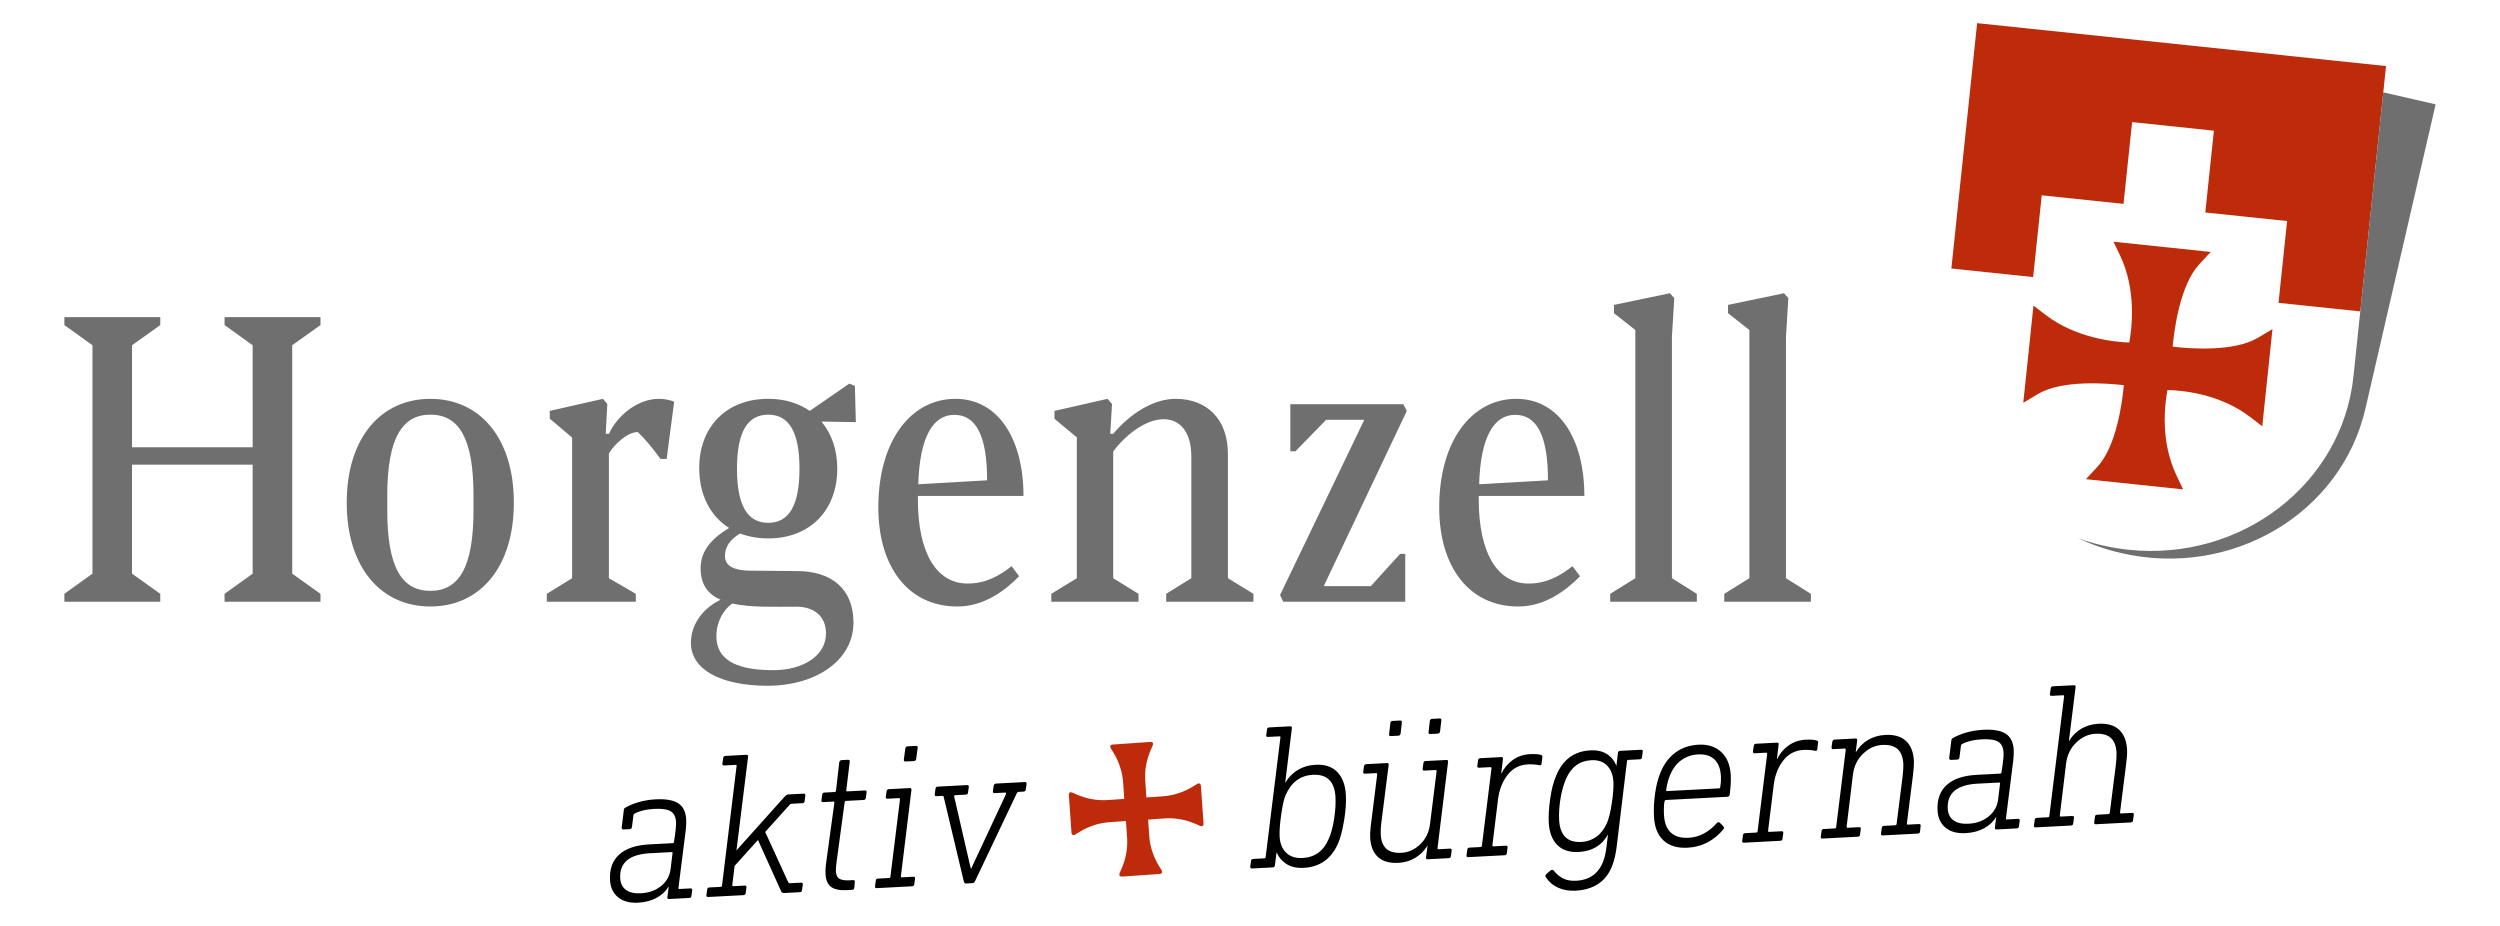 <?xml version="1.0" encoding="utf-8"?>
<!-- Generator: Adobe Illustrator 28.5.0, SVG Export Plug-In . SVG Version: 9.03 Build 54727)  -->
<svg version="1.0" id="Ebene_1" xmlns="http://www.w3.org/2000/svg" xmlns:xlink="http://www.w3.org/1999/xlink" x="0px" y="0px" width="270" height="100"
	 viewBox="0 0 269.574 100" style="enable-background:new 0 0 269.574 100;" xml:space="preserve">
<path style="fill-rule:evenodd;clip-rule:evenodd;" d="M223.76,74.006c0.148-0.008,0.211,0.063,0.189,0.213l-0.72,5.804l0.022-0.001
	c0.327-0.552,0.764-0.99,1.311-1.316c0.547-0.325,1.168-0.506,1.864-0.543c0.962-0.05,1.705,0.167,2.227,0.651
	c0.522,0.485,0.809,1.201,0.858,2.148c0.02,0.385-0.017,0.936-0.113,1.653l-0.645,5.11c-0.01,0.09,0.029,0.132,0.118,0.127
	l1.177-0.062c0.148-0.008,0.211,0.063,0.189,0.213l-0.081,0.583c-0.007,0.149-0.092,0.228-0.255,0.236l-3.752,0.197
	c-0.148,0.007-0.211-0.063-0.189-0.213l0.081-0.583c0.007-0.149,0.085-0.227,0.233-0.235l1.199-0.063
	c0.104-0.006,0.16-0.053,0.171-0.143l0.645-5.11c0.073-0.597,0.1-1.059,0.083-1.385c-0.038-0.725-0.244-1.256-0.618-1.593
	c-0.374-0.337-0.931-0.486-1.671-0.447c-0.755,0.04-1.44,0.354-2.055,0.942c-0.615,0.589-0.98,1.332-1.097,2.228l-0.684,5.646
	c-0.01,0.09,0.029,0.132,0.118,0.127l1.221-0.064c0.148-0.008,0.211,0.063,0.189,0.213l-0.081,0.583
	c-0.007,0.149-0.092,0.228-0.255,0.236l-3.797,0.199c-0.148,0.008-0.211-0.063-0.189-0.213l0.081-0.583
	c0.007-0.149,0.092-0.228,0.255-0.236l1.177-0.062c0.089-0.004,0.139-0.052,0.149-0.141l1.594-12.908
	c0.025-0.09-0.014-0.133-0.118-0.127l-1.221,0.064c-0.148,0.007-0.211-0.063-0.189-0.213l0.081-0.583
	c0.007-0.149,0.092-0.228,0.255-0.236L223.76,74.006 M213.364,84.636c-2.236,0.117-3.309,1.019-3.22,2.707
	c0.029,0.548,0.232,0.964,0.611,1.248c0.379,0.284,0.923,0.408,1.634,0.371c0.873-0.046,1.605-0.314,2.195-0.805
	c0.59-0.491,0.925-1.11,1.005-1.856l0.202-1.658c0.025-0.09-0.007-0.133-0.096-0.129L213.364,84.636z M213.971,78.816
	c1.095-0.057,1.908,0.086,2.438,0.429c0.53,0.343,0.817,0.929,0.86,1.758c0.015,0.281-0.003,0.661-0.051,1.138l-0.787,6.23
	c-0.01,0.09,0.022,0.133,0.096,0.129l1.199-0.063c0.148-0.008,0.211,0.063,0.189,0.213l-0.081,0.583
	c-0.007,0.149-0.085,0.227-0.233,0.235l-2.176,0.114c-0.148,0.008-0.211-0.063-0.189-0.213l0.142-1.121l-0.022,0.001
	c-0.272,0.474-0.693,0.871-1.262,1.191c-0.57,0.319-1.247,0.499-2.031,0.54c-0.903,0.047-1.622-0.149-2.157-0.588
	c-0.535-0.439-0.824-1.059-0.866-1.858c-0.062-1.184,0.268-2.103,0.991-2.757c0.723-0.654,1.802-1.018,3.238-1.093l2.531-0.133
	c0.089-0.004,0.138-0.052,0.149-0.141c0.167-1.048,0.242-1.757,0.222-2.127c-0.029-0.562-0.22-0.953-0.574-1.172
	c-0.353-0.219-0.944-0.307-1.773-0.263c-0.888,0.047-1.599,0.218-2.133,0.512c-0.072,0.033-0.114,0.095-0.124,0.185l-0.157,1.255
	c-0.022,0.15-0.099,0.228-0.232,0.235l-0.666,0.035c-0.074,0.004-0.131-0.015-0.17-0.058c-0.039-0.043-0.053-0.094-0.042-0.154
	l0.234-1.905c0.009-0.104,0.057-0.181,0.144-0.23c0.418-0.245,0.912-0.449,1.482-0.612
	C212.732,78.948,213.335,78.849,213.971,78.816z M203.403,79.37c0.962-0.05,1.704,0.167,2.227,0.651
	c0.522,0.485,0.809,1.201,0.859,2.148c0.019,0.355-0.019,0.906-0.114,1.653l-0.645,5.11c-0.01,0.089,0.029,0.132,0.118,0.127
	l1.177-0.062c0.148-0.008,0.211,0.063,0.189,0.213l-0.059,0.582c-0.007,0.149-0.092,0.228-0.255,0.236l-3.775,0.197
	c-0.148,0.008-0.211-0.063-0.189-0.213l0.081-0.583c0.007-0.149,0.085-0.227,0.233-0.235l1.199-0.063
	c0.104-0.005,0.16-0.053,0.171-0.142l0.645-5.11c0.07-0.657,0.098-1.111,0.084-1.362c-0.039-0.74-0.245-1.278-0.619-1.615
	c-0.374-0.336-0.931-0.485-1.671-0.447c-0.755,0.039-1.44,0.354-2.055,0.942c-0.615,0.589-0.98,1.332-1.097,2.228l-0.684,5.646
	c-0.01,0.089,0.029,0.132,0.118,0.127l1.221-0.064c0.148-0.008,0.211,0.063,0.189,0.213l-0.081,0.583
	c-0.007,0.149-0.092,0.228-0.255,0.236l-3.797,0.199c-0.148,0.008-0.211-0.063-0.189-0.213l0.081-0.583
	c0.007-0.149,0.092-0.227,0.255-0.236l1.177-0.062c0.089-0.004,0.139-0.052,0.149-0.141l1.033-8.337
	c0.009-0.104-0.03-0.154-0.119-0.15l-1.221,0.064c-0.148,0.008-0.211-0.063-0.189-0.213l0.081-0.583
	c0.011-0.06,0.039-0.113,0.08-0.16c0.042-0.047,0.1-0.072,0.174-0.076l2.243-0.117c0.148-0.008,0.211,0.063,0.189,0.213
	l-0.157,1.255l0.022-0.001c0.327-0.551,0.764-0.99,1.311-1.315C202.085,79.587,202.707,79.406,203.403,79.37z M194.791,79.888
	c0.503-0.026,0.89-0.002,1.162,0.073c0.136,0.037,0.199,0.108,0.189,0.213l-0.094,0.762c-0.023,0.135-0.102,0.183-0.237,0.146
	c-0.42-0.082-0.837-0.112-1.252-0.09c-0.888,0.046-1.611,0.422-2.168,1.126c-0.557,0.704-0.904,1.587-1.041,2.648l-0.609,4.952
	c-0.01,0.09,0.029,0.132,0.118,0.127l1.332-0.07c0.148-0.008,0.211,0.063,0.189,0.213l-0.081,0.583
	c-0.007,0.149-0.084,0.227-0.233,0.235l-3.93,0.206c-0.148,0.008-0.211-0.063-0.189-0.213l0.081-0.583
	c0.007-0.149,0.092-0.228,0.255-0.236l1.155-0.06c0.103-0.006,0.16-0.053,0.17-0.143l1.033-8.337
	c0.009-0.104-0.03-0.154-0.119-0.149l-1.221,0.064c-0.148,0.008-0.211-0.063-0.189-0.213l0.081-0.583
	c0.022-0.15,0.099-0.228,0.232-0.235l2.265-0.119c0.148-0.008,0.211,0.063,0.189,0.213l-0.185,1.568l0.022-0.001
	c0.281-0.594,0.689-1.083,1.226-1.467C193.48,80.135,194.095,79.924,194.791,79.888z M183.164,81.477
	c-0.666,0.035-1.257,0.236-1.772,0.605c-0.515,0.368-0.918,0.887-1.21,1.555c-0.212,0.486-0.361,1.043-0.447,1.671
	c-0.01,0.09,0.022,0.133,0.096,0.129l5.595-0.293c0.089-0.004,0.139-0.052,0.149-0.141c0.068-0.405,0.093-0.784,0.074-1.139
	c-0.043-0.829-0.276-1.444-0.698-1.845C184.529,81.616,183.933,81.436,183.164,81.477z M183.242,80.426
	c0.992-0.052,1.803,0.21,2.434,0.785c0.631,0.575,0.976,1.418,1.034,2.528c0.03,0.562-0.008,1.255-0.114,2.077
	c-0.022,0.15-0.107,0.228-0.255,0.236l-6.639,0.348c-0.074,0.004-0.123,0.051-0.148,0.141c-0.069,0.39-0.087,0.88-0.057,1.473
	c0.044,0.844,0.289,1.477,0.734,1.899c0.445,0.422,1.082,0.611,1.911,0.568c0.622-0.033,1.189-0.192,1.7-0.479
	c0.512-0.286,0.964-0.655,1.356-1.106c0.056-0.062,0.114-0.095,0.173-0.098c0.059-0.003,0.112,0.016,0.159,0.058l0.376,0.381
	c0.047,0.042,0.072,0.093,0.075,0.152c0.003,0.059-0.023,0.12-0.079,0.182c-0.46,0.573-1.018,1.036-1.675,1.39
	c-0.657,0.354-1.385,0.551-2.184,0.593c-1.11,0.058-1.977-0.205-2.602-0.788c-0.624-0.583-0.966-1.437-1.025-2.562
	c-0.043-0.814-0.001-1.659,0.123-2.533c0.125-0.875,0.326-1.639,0.603-2.291c0.383-0.91,0.921-1.618,1.614-2.122
	C181.452,80.754,182.28,80.477,183.242,80.426z M171.641,82.103c-1.273,0.067-2.187,0.753-2.742,2.058
	c-0.264,0.623-0.461,1.338-0.589,2.146c-0.128,0.808-0.174,1.568-0.136,2.278c0.041,0.784,0.258,1.382,0.65,1.792
	c0.393,0.41,0.981,0.594,1.766,0.553c0.592-0.031,1.124-0.215,1.597-0.551c0.472-0.336,0.854-0.831,1.147-1.485
	c0.212-0.486,0.389-1.212,0.531-2.176c0.143-0.965,0.199-1.721,0.171-2.269c-0.039-0.74-0.263-1.326-0.671-1.757
	C172.955,82.26,172.381,82.064,171.641,82.103z M171.541,81.039c0.726-0.038,1.326,0.097,1.803,0.406c0.476,0.309,0.81,0.726,1,1.25
	l0.022-0.001l0.151-1.366c0.022-0.15,0.099-0.228,0.233-0.235l2.265-0.119c0.148-0.008,0.211,0.063,0.189,0.213l-0.081,0.583
	c-0.007,0.149-0.085,0.227-0.233,0.235l-1.244,0.065c-0.089,0.005-0.138,0.059-0.147,0.164l-1.118,9.254
	c-0.198,1.599-0.668,2.766-1.408,3.502c-0.741,0.736-1.755,1.138-3.043,1.206c-0.681,0.036-1.303-0.073-1.865-0.325
	c-0.562-0.252-1.005-0.63-1.328-1.133c-0.033-0.057-0.05-0.101-0.051-0.131c-0.003-0.059,0.03-0.128,0.101-0.206l0.469-0.403
	c0.028-0.031,0.079-0.049,0.153-0.053c0.074-0.004,0.135,0.023,0.182,0.079c0.302,0.385,0.647,0.671,1.036,0.859
	c0.388,0.188,0.849,0.267,1.382,0.239c1.91-0.1,2.998-1.285,3.265-3.555l0.171-1.412l-0.022,0.001
	c-0.637,1.162-1.688,1.78-3.154,1.858c-0.992,0.052-1.762-0.205-2.311-0.77c-0.549-0.565-0.851-1.365-0.905-2.401
	c-0.038-0.726,0.013-1.585,0.154-2.58c0.141-0.995,0.357-1.826,0.648-2.494C168.565,82.041,169.794,81.131,171.541,81.039z
	 M165.017,81.448c0.503-0.026,0.89-0.002,1.162,0.073c0.136,0.037,0.199,0.109,0.189,0.213l-0.094,0.762
	c-0.023,0.135-0.102,0.183-0.237,0.146c-0.42-0.082-0.837-0.112-1.252-0.09c-0.888,0.046-1.611,0.422-2.168,1.126
	c-0.557,0.704-0.904,1.587-1.041,2.648l-0.609,4.952c-0.01,0.09,0.029,0.132,0.118,0.127l1.332-0.07
	c0.148-0.007,0.211,0.063,0.189,0.213l-0.081,0.583c-0.007,0.149-0.084,0.227-0.233,0.235l-3.93,0.206
	c-0.148,0.008-0.211-0.063-0.189-0.213l0.081-0.583c0.007-0.149,0.092-0.228,0.255-0.236l1.155-0.06
	c0.103-0.006,0.16-0.053,0.17-0.143l1.033-8.336c0.009-0.104-0.03-0.155-0.119-0.15l-1.221,0.064
	c-0.148,0.007-0.211-0.063-0.189-0.213l0.081-0.583c0.022-0.15,0.099-0.228,0.232-0.235l2.265-0.119
	c0.148-0.008,0.211,0.063,0.189,0.213l-0.185,1.568l0.022-0.001c0.281-0.594,0.689-1.083,1.226-1.467
	C163.705,81.695,164.321,81.484,165.017,81.448z M155.263,77.595c0.148-0.008,0.211,0.063,0.189,0.213l-0.138,1.187
	c-0.022,0.149-0.1,0.228-0.233,0.235l-0.822,0.043c-0.148,0.008-0.211-0.063-0.189-0.213l0.138-1.187
	c0.022-0.149,0.099-0.228,0.233-0.235L155.263,77.595z M151,77.818c0.148-0.008,0.211,0.063,0.189,0.213l-0.138,1.187
	c-0.022,0.15-0.099,0.228-0.232,0.235l-0.822,0.043c-0.148,0.008-0.211-0.063-0.189-0.213l0.138-1.187
	c0.022-0.15,0.1-0.228,0.233-0.235L151,77.818z M155.988,82.077c0.148-0.008,0.211,0.063,0.189,0.213l-1.138,9.299
	c-0.01,0.09,0.029,0.132,0.118,0.127l1.221-0.064c0.148-0.008,0.211,0.063,0.189,0.213l-0.081,0.583
	c-0.007,0.149-0.092,0.228-0.255,0.236l-2.243,0.117c-0.148,0.008-0.211-0.063-0.189-0.213l0.158-1.233l-0.022,0.001
	c-0.342,0.552-0.783,0.987-1.323,1.305c-0.54,0.318-1.143,0.494-1.809,0.529c-0.947,0.05-1.679-0.16-2.193-0.631
	c-0.515-0.471-0.796-1.172-0.845-2.104c-0.016-0.311,0.001-0.69,0.052-1.138l0.705-5.67c0.009-0.104-0.03-0.154-0.119-0.15
	l-1.199,0.063c-0.148,0.008-0.211-0.063-0.189-0.213l0.081-0.583c0.011-0.06,0.039-0.113,0.08-0.16
	c0.042-0.047,0.1-0.072,0.174-0.076l2.221-0.116c0.148-0.007,0.211,0.063,0.189,0.213l-0.803,6.343
	c-0.051,0.448-0.068,0.827-0.052,1.138c0.037,0.71,0.239,1.231,0.605,1.56c0.366,0.33,0.912,0.475,1.637,0.438
	c0.755-0.04,1.433-0.35,2.033-0.93c0.601-0.581,0.952-1.319,1.053-2.215l0.706-5.647c0.009-0.104-0.03-0.154-0.119-0.15
	l-1.199,0.063c-0.148,0.008-0.211-0.063-0.189-0.213l0.081-0.583c0.021-0.15,0.099-0.228,0.232-0.235L155.988,82.077z
	 M141.578,83.678c-1.362,0.072-2.347,0.813-2.956,2.225c-0.16,0.35-0.313,1.033-0.461,2.05c-0.147,1.017-0.205,1.814-0.175,2.391
	c0.039,0.74,0.273,1.322,0.704,1.745c0.43,0.423,1.023,0.614,1.778,0.575c1.332-0.07,2.276-0.765,2.83-2.085
	c0.252-0.562,0.445-1.285,0.577-2.167c0.132-0.883,0.18-1.65,0.146-2.301C143.932,84.408,143.117,83.597,141.578,83.678z
	 M139.121,78.441c0.148-0.008,0.211,0.063,0.189,0.213l-0.718,5.849l0.022-0.001c0.753-1.197,1.841-1.833,3.262-1.907
	c1.007-0.053,1.789,0.21,2.346,0.79c0.557,0.58,0.864,1.41,0.921,2.49c0.043,0.814-0.024,1.738-0.2,2.771
	c-0.176,1.033-0.383,1.831-0.621,2.392c-0.727,1.7-1.972,2.597-3.733,2.689c-0.74,0.039-1.356-0.096-1.847-0.404
	c-0.491-0.308-0.847-0.724-1.067-1.247l-0.022,0.001l-0.173,1.367c-0.022,0.149-0.092,0.227-0.21,0.233l-2.265,0.119
	c-0.148,0.008-0.211-0.063-0.189-0.213L134.897,93c0.007-0.149,0.092-0.228,0.255-0.236l1.177-0.062
	c0.089-0.004,0.138-0.052,0.148-0.141l1.595-12.908c0.025-0.09-0.014-0.133-0.118-0.127l-1.221,0.064
	c-0.148,0.007-0.211-0.063-0.189-0.213l0.081-0.583c0.007-0.149,0.092-0.228,0.255-0.236L139.121,78.441z"/>
<path style="fill-rule:evenodd;clip-rule:evenodd;" d="M110.465,84.462c0.148-0.008,0.211,0.063,0.189,0.213l-0.081,0.583
	c-0.007,0.149-0.092,0.228-0.255,0.236l-0.511,0.027c-0.089,0.004-0.16,0.06-0.214,0.167l-4.492,9.453
	c-0.066,0.152-0.166,0.231-0.299,0.238l-0.688,0.036c-0.118,0.006-0.196-0.064-0.233-0.21l-2.171-9.126
	c-0.019-0.088-0.074-0.13-0.162-0.125l-0.622,0.033c-0.148,0.008-0.211-0.063-0.189-0.213l0.081-0.583
	c0.022-0.15,0.099-0.228,0.233-0.235l3.175-0.166c0.148-0.008,0.211,0.063,0.189,0.213l-0.081,0.583
	c-0.007,0.149-0.085,0.227-0.233,0.235l-1.132,0.059c-0.119,0.006-0.16,0.068-0.124,0.185l1.786,7.743l0.044-0.002l3.744-8.011
	c0.027-0.061,0.032-0.109,0.015-0.146c-0.017-0.036-0.047-0.053-0.092-0.051l-1.132,0.059c-0.148,0.008-0.211-0.063-0.189-0.213
	l0.08-0.583c0.012-0.06,0.039-0.113,0.081-0.16c0.042-0.047,0.1-0.072,0.174-0.076L110.465,84.462 M98.032,85.113
	c0.148-0.008,0.211,0.063,0.189,0.213l-1.138,9.299c-0.01,0.09,0.029,0.132,0.118,0.127l1.221-0.064
	c0.148-0.007,0.211,0.063,0.189,0.213l-0.081,0.583c-0.007,0.149-0.092,0.228-0.255,0.236l-3.797,0.199
	c-0.148,0.008-0.211-0.063-0.189-0.213l0.081-0.583c0.007-0.149,0.092-0.228,0.255-0.236l1.177-0.062
	c0.089-0.005,0.139-0.052,0.149-0.142l1.033-8.336c0.009-0.104-0.03-0.154-0.119-0.15l-1.221,0.064
	c-0.148,0.008-0.211-0.063-0.189-0.213l0.081-0.583c0.021-0.15,0.107-0.228,0.255-0.236L98.032,85.113z M98.706,80.558
	c0.148-0.008,0.211,0.063,0.189,0.213l-0.16,1.188c-0.022,0.15-0.099,0.228-0.233,0.235l-0.91,0.047
	c-0.148,0.008-0.211-0.063-0.189-0.213l0.16-1.188c0.022-0.15,0.099-0.228,0.233-0.235L98.706,80.558z M91.37,82.056
	c0.148-0.008,0.211,0.063,0.189,0.213l-0.374,3.07c-0.01,0.089,0.022,0.132,0.096,0.129l1.909-0.1
	c0.148-0.008,0.211,0.063,0.189,0.213L93.3,86.163c-0.007,0.149-0.092,0.228-0.255,0.236l-1.887,0.099
	c-0.074,0.004-0.123,0.051-0.149,0.142l-0.866,6.413c-0.066,0.449-0.092,0.791-0.08,1.028c0.022,0.415,0.147,0.69,0.378,0.826
	c0.23,0.136,0.596,0.192,1.099,0.165l0.378-0.02c0.148-0.008,0.211,0.063,0.189,0.213l-0.057,0.604
	c-0.007,0.149-0.092,0.228-0.255,0.236l-0.555,0.029c-0.755,0.04-1.318-0.076-1.688-0.346c-0.371-0.27-0.573-0.731-0.607-1.382
	c-0.017-0.326-0.005-0.66,0.036-1.004l0.918-6.705c0.025-0.09-0.014-0.133-0.118-0.127l-1.088,0.057
	c-0.148,0.007-0.211-0.063-0.189-0.213l0.081-0.583c0.021-0.15,0.099-0.228,0.232-0.235l1.088-0.057
	c0.103-0.005,0.16-0.053,0.17-0.142l0.351-3.069c0.012-0.06,0.039-0.113,0.081-0.16c0.042-0.047,0.093-0.072,0.152-0.074
	L91.37,82.056z M80.388,81.518c0.148-0.008,0.211,0.063,0.189,0.213l-1.251,10.107l5.196-5.794c0.14-0.156,0.27-0.237,0.388-0.243
	l1.666-0.087c0.148-0.008,0.211,0.063,0.189,0.213l-0.081,0.583c-0.007,0.149-0.084,0.227-0.232,0.235l-1.155,0.06
	c-0.089,0.004-0.169,0.046-0.239,0.124l-2.63,2.921l2.489,5.436c0.048,0.072,0.109,0.106,0.183,0.102l1.199-0.063
	c0.148-0.008,0.211,0.063,0.189,0.213l-0.081,0.583c-0.007,0.149-0.092,0.228-0.255,0.236l-1.687,0.089
	c-0.148,0.008-0.256-0.061-0.323-0.206l-2.494-5.524l-2.525,2.804l-0.248,2.061c-0.01,0.09,0.029,0.132,0.118,0.127l1.221-0.064
	c0.148-0.008,0.211,0.063,0.189,0.213l-0.081,0.583c-0.007,0.149-0.092,0.227-0.255,0.236l-3.797,0.199
	c-0.148,0.008-0.211-0.063-0.189-0.213l0.081-0.583c0.007-0.149,0.092-0.228,0.255-0.236l1.199-0.063
	c0.089-0.004,0.139-0.052,0.149-0.141l1.573-12.906c0.025-0.09-0.014-0.133-0.118-0.127l-1.221,0.064
	c-0.148,0.008-0.211-0.063-0.189-0.213l0.081-0.583c0.007-0.149,0.092-0.228,0.255-0.236L80.388,81.518z M69.991,92.148
	c-2.235,0.117-3.309,1.019-3.22,2.707c0.029,0.548,0.232,0.964,0.611,1.248c0.379,0.284,0.923,0.408,1.634,0.371
	c0.873-0.046,1.605-0.314,2.196-0.805c0.59-0.491,0.925-1.109,1.005-1.856l0.202-1.658c0.025-0.09-0.007-0.133-0.096-0.129
	L69.991,92.148z M70.599,86.328c1.096-0.057,1.908,0.086,2.439,0.429c0.53,0.343,0.817,0.929,0.86,1.758
	c0.015,0.281-0.002,0.661-0.052,1.138l-0.787,6.23c-0.01,0.09,0.022,0.133,0.096,0.129l1.199-0.063
	c0.148-0.008,0.211,0.063,0.189,0.213l-0.081,0.583c-0.007,0.149-0.084,0.227-0.233,0.235l-2.176,0.114
	c-0.148,0.008-0.211-0.063-0.189-0.213l0.142-1.121l-0.022,0.001c-0.272,0.474-0.693,0.871-1.262,1.19
	c-0.57,0.319-1.247,0.499-2.031,0.541c-0.903,0.047-1.622-0.149-2.157-0.588c-0.535-0.44-0.824-1.059-0.866-1.858
	c-0.062-1.184,0.268-2.103,0.991-2.757c0.723-0.654,1.802-1.018,3.238-1.093l2.531-0.133c0.089-0.004,0.139-0.052,0.149-0.141
	c0.168-1.048,0.242-1.757,0.223-2.127c-0.03-0.562-0.221-0.953-0.574-1.172c-0.353-0.219-0.944-0.307-1.773-0.263
	c-0.888,0.046-1.599,0.217-2.133,0.512c-0.072,0.033-0.114,0.095-0.124,0.185l-0.157,1.255c-0.022,0.15-0.1,0.228-0.233,0.235
	l-0.666,0.035c-0.074,0.004-0.131-0.016-0.17-0.058c-0.039-0.043-0.053-0.094-0.041-0.154l0.234-1.905
	c0.01-0.104,0.057-0.181,0.144-0.23c0.418-0.245,0.912-0.449,1.482-0.612C69.359,86.46,69.962,86.361,70.599,86.328z"/>
<path style="fill-rule:evenodd;clip-rule:evenodd;fill:#BD2B0B;" d="M230.482,37.917l0.001,0.027l0.006-0.025L230.482,37.917
	 M219.401,33l1.295,0.996c3.283,2.525,7.424,2.94,9.05,3.001c0.295-1.591,0.788-5.689-0.996-9.416l-0.706-1.474l10.498,1.102
	l-1.241,1.339c-2.048,2.211-2.691,6.971-2.871,8.892c1.901,0.223,6.631,0.58,9.215-0.962l1.568-0.936l-1.102,10.498l-1.295-0.996
	c-3.282-2.524-7.353-2.884-8.943-2.922c-0.297,1.545-0.796,5.533,0.988,9.258l0.706,1.474l-10.5-1.102l1.241-1.34
	c2.045-2.207,2.678-6.908,2.855-8.813c-1.916-0.222-6.706-0.581-9.294,0.964l-1.568,0.936L219.401,33z M213.317,2.5l44.163,4.635
	l-2.781,26.498l-8.833-0.927l0.927-8.833l-8.833-0.927l0.927-8.833l-8.833-0.927l-0.927,8.833l-8.833-0.927l-0.927,8.833
	l-8.833-0.927l0.927-8.833L213.317,2.5z"/>
<path style="fill-rule:evenodd;clip-rule:evenodd;fill:#706F6F;" d="M262.835,11.272l-2.447,10.608l-0.242,1.05l-4.89,21.193
	c-2.62,11.358-14.458,18.359-26.387,15.607c-1.632-0.376-3.181-0.916-4.635-1.596c1.715,0.617,3.536,1.04,5.436,1.239
	c12.176,1.278,23.072-7.114,24.289-18.707l2.27-21.631l0.112-1.072l0.839-7.996L262.835,11.272"/>
<path style="fill-rule:evenodd;clip-rule:evenodd;fill:#706F6F;" d="M186.007,64.988v-0.854l2.713-1.687V35.641l-2.307-1.815v-0.897
	l6.045-1.26l0.47,0.534l-0.256,4.165v26.079l2.691,1.687v0.854H186.007z M173.69,64.988v-0.854l2.712-1.687V35.641l-2.307-1.815
	v-0.897l6.045-1.26l0.47,0.534l-0.256,4.165v26.079l2.691,1.687v0.854H173.69z M159.535,52.301l7.433-0.427
	c0-4.955-1.26-7.07-3.545-7.07C161.18,44.804,159.685,47.089,159.535,52.301z M163.764,65.501c-5.383,0-8.544-4.357-8.544-10.701
	c0-7.155,3.482-11.726,8.33-11.726c4.635,0,7.348,4.357,7.348,10.487h-11.406v0.385c0,5.703,1.965,9.078,5.383,9.078
	c2.029,0,3.525-0.919,4.742-1.88l0.812,1.089C168.891,63.813,166.605,65.501,163.764,65.501z M138.375,64.988l-0.342-0.726
	l9.099-18.924h-4.122l-3.311,3.396h-0.555v-5.083h12.196l0.384,0.726l-8.971,18.924h5.084l3.161-3.482h0.555v5.169H138.375z
	 M113.329,64.988v-0.854l2.755-1.687V47.239l-2.414-2.008v-0.854l5.724-1.303l0.491,0.555l-0.192,3.225h0.321
	c1.922-2.286,4.421-3.781,6.749-3.781c3.289,0,5.639,2.115,5.639,5.959v13.413l2.755,1.687v0.854h-9.42v-0.854l2.713-1.687V49.332
	c0-2.883-1.367-4.058-2.99-4.058c-1.965,0-4.165,1.752-5.447,3.482v13.691l2.734,1.687v0.854H113.329z M98.961,52.301l7.433-0.427
	c0-4.955-1.26-7.07-3.546-7.07C100.606,44.804,99.11,47.089,98.961,52.301z M103.19,65.501c-5.383,0-8.544-4.357-8.544-10.701
	c0-7.155,3.482-11.726,8.33-11.726c4.635,0,7.348,4.357,7.348,10.487H98.918v0.385c0,5.703,1.965,9.078,5.383,9.078
	c2.029,0,3.524-0.919,4.742-1.88l0.811,1.089C108.316,63.813,106.031,65.501,103.19,65.501z M83.333,72.378
	c3.097,0,5.66-1.495,5.66-3.973c0-2.008-1.495-2.883-3.161-2.883c-2.435,0-4.998,0.107-6.963-0.342
	c-0.919,0.641-1.709,1.922-1.709,3.524C77.16,71.609,79.937,72.378,83.333,72.378z M82.756,44.783c-2.243,0-3.375,1.879-3.375,5.831
	c0,3.973,1.132,5.852,3.375,5.852c2.243,0,3.375-1.88,3.375-5.852C86.131,46.662,84.999,44.783,82.756,44.783z M85.875,61.677
	c3.716,0,6.087,1.922,6.087,5.553c0,4.229-4.272,6.835-9.227,6.835c-5.276,0-8.33-1.837-8.33-4.635c0-1.986,1.282-3.738,3.204-4.656
	c-1.324-0.577-2.157-1.602-2.157-3.418c0-2.072,1.495-3.375,3.076-4.336c-2.029-1.281-3.225-3.567-3.225-6.472
	c0-4.485,2.969-7.476,7.455-7.476c1.751,0,3.268,0.47,4.485,1.303l4.272-2.948l0.598,0.256l0.107,3.909l-3.717-0.064
	c1.089,1.303,1.709,3.033,1.709,5.083c0,4.528-2.969,7.539-7.454,7.539c-1.111,0-2.136-0.192-3.054-0.534
	c-1.004,0.62-1.623,1.388-1.623,2.414c0,0.918,0.641,1.602,2.862,1.602L85.875,61.677z M58.841,64.988v-0.854l2.734-1.687V47.26
	l-2.414-2.05v-0.833l5.746-1.303l0.47,0.555l-0.171,3.225h0.342c0.961-2.051,3.14-3.781,5.404-3.781c0.47,0,1.132,0.086,1.644,0.321
	l-0.811,6.173h-0.662c-0.854-1.175-1.644-2.136-2.456-2.905c-1.068,0-2.456,1.218-3.118,2.307v13.477l2.905,1.687v0.854H58.841z
	 M46.268,63.813c3.097,0,4.657-2.563,4.657-8.693v-1.602c0-6.258-1.602-8.736-4.657-8.736c-3.033,0-4.656,2.52-4.656,8.736v1.602
	C41.611,61.25,43.171,63.813,46.268,63.813z M46.268,65.501c-5.318,0-9.035-4.186-9.035-11.213s3.717-11.213,9.035-11.213
	c5.318,0,9.014,4.186,9.014,11.213S51.586,65.501,46.268,65.501z M6.739,64.988v-0.854l3.033-2.179V37.286l-3.033-2.179v-0.854
	h10.359v0.854l-3.054,2.179v11.021h13.029V37.286l-3.033-2.179v-0.854H34.4v0.854l-3.054,2.179v24.669l3.054,2.179v0.854H24.04
	v-0.854l3.033-2.179V50.186H14.044v11.768l3.054,2.179v0.854H6.739z"/>
<path style="fill-rule:evenodd;clip-rule:evenodd;fill:#BD2B0B;" d="M115.223,85.842c0,0-0.027-0.386,0.357-0.25
	c0.385,0.135,1.758,0.96,3.889,0.811l1.74-0.122l-0.122-1.742c-0.149-2.13-1.156-3.374-1.344-3.737
	c-0.187-0.362,0.198-0.389,0.198-0.389l4.1-0.286c0,0,0.385-0.027,0.25,0.357c-0.135,0.385-0.96,1.757-0.812,3.887l0.123,1.756
	L125.355,86c2.131-0.149,3.376-1.156,3.739-1.344c0.362-0.187,0.389,0.198,0.389,0.198s0.115,1.642,0.116,1.642l0.172,2.456
	c0,0,0.027,0.385-0.359,0.25c-0.386-0.135-1.758-0.96-3.89-0.811l-1.738,0.126l0.12,1.742c0.149,2.13,1.156,3.374,1.344,3.737
	c0.188,0.362-0.198,0.389-0.198,0.389s-1.643,0.115-1.643,0.116l-2.457,0.172c0,0-0.386,0.027-0.25-0.359
	c0.135-0.385,0.96-1.757,0.811-3.887l-0.121-1.73l-0.029-0.023l-1.724,0.12c-2.132,0.149-3.376,1.156-3.739,1.344
	c-0.362,0.187-0.389-0.198-0.389-0.198l-0.115-1.642L115.223,85.842"/>
</svg>
